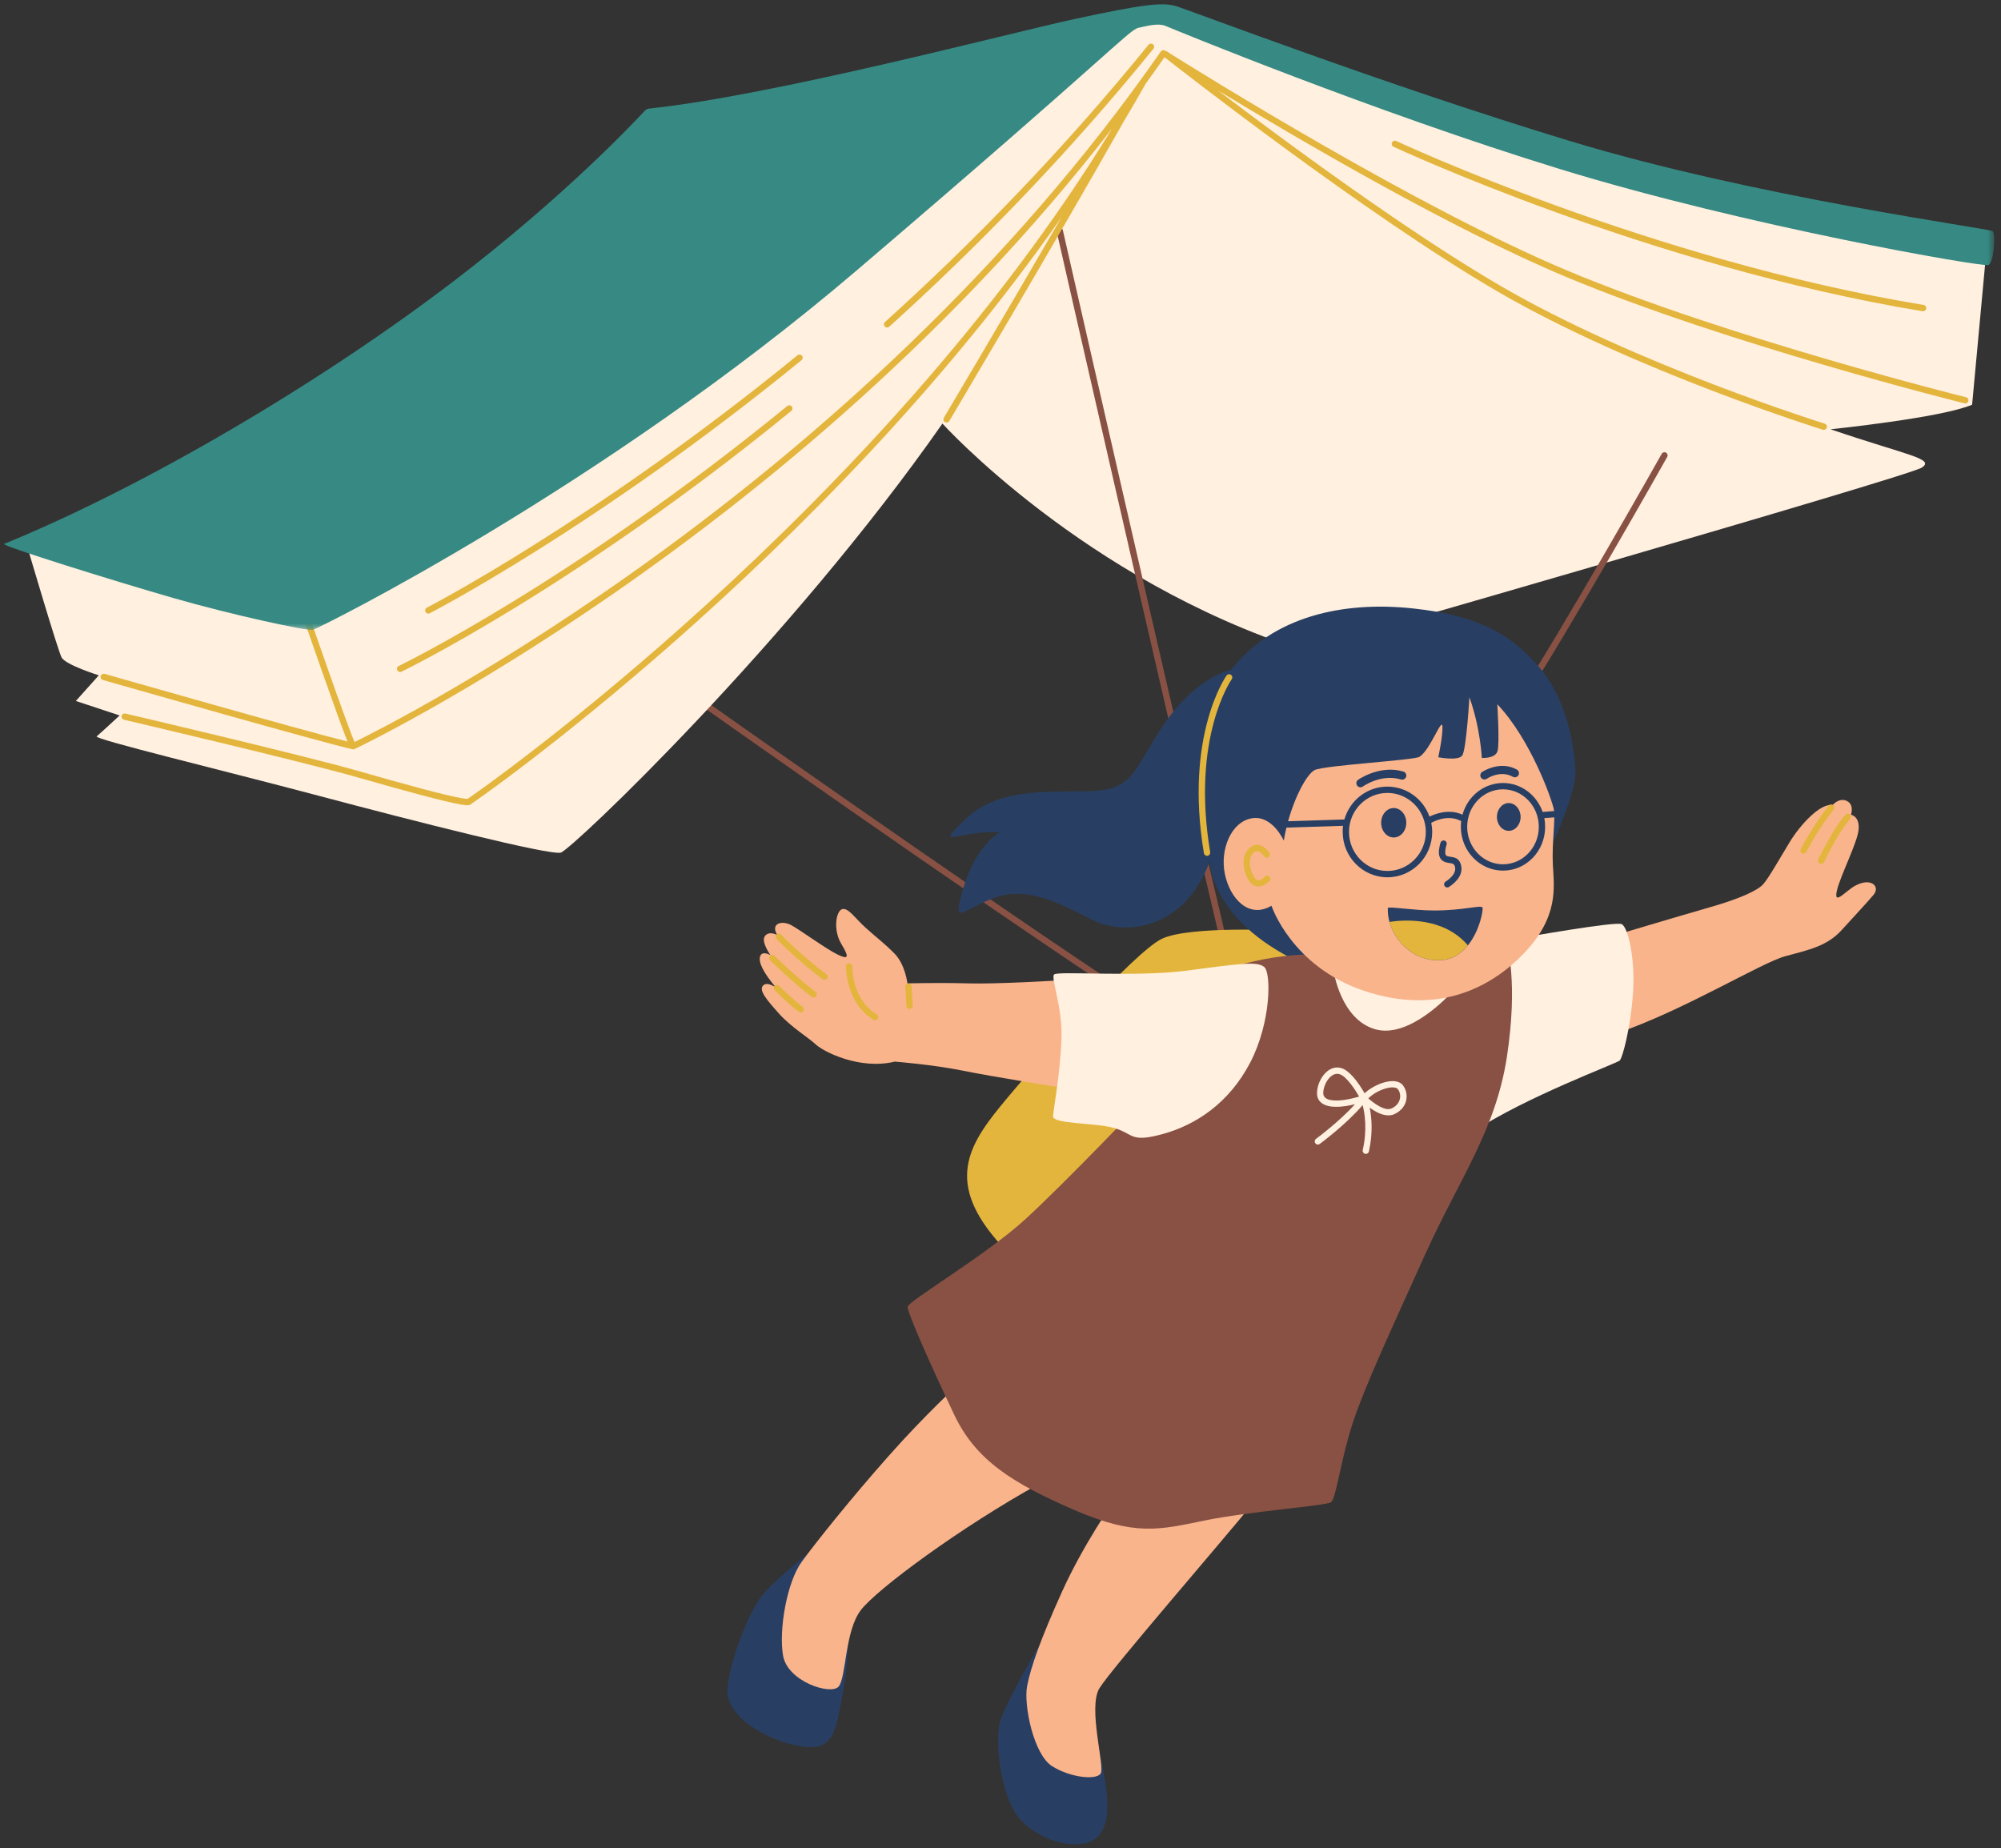 <svg width="223" height="206" viewBox="0 0 223 206" fill="none" xmlns="http://www.w3.org/2000/svg">
<rect x="0" y="0" width="223" height="206" fill="#333333" stroke="none"/>
<path fill-rule="evenodd" clip-rule="evenodd" d="M77.394 78.124C77.234 78.012 77.201 77.791 77.31 77.631C77.422 77.47 77.643 77.437 77.803 77.546C77.803 77.546 108.008 98.92 126.801 111.33C126.968 111.439 127.01 111.66 126.901 111.82C126.792 111.984 126.571 112.026 126.411 111.917C107.614 99.504 77.394 78.124 77.394 78.124Z" fill="#885144"/>
<path fill-rule="evenodd" clip-rule="evenodd" d="M115.89 183.246C115.775 183.664 121.265 189.496 122.476 194.966C123.688 200.435 123.851 203.43 122.119 204.871C120.378 206.313 116.274 205.392 113.894 202.997C111.511 200.595 110.802 194.084 111.471 191.843C112.147 189.602 115.89 183.246 115.89 183.246ZM90.01 173.174L94.628 181.06C94.628 181.06 94.664 184.851 93.883 188.939C93.099 193.024 92.941 195.329 89.016 194.59C85.095 193.848 80.943 191.195 81.067 188.358C81.191 185.523 83.405 179.657 84.953 177.795C86.506 175.936 90.01 173.174 90.01 173.174Z" fill="#283F63"/>
<path fill-rule="evenodd" clip-rule="evenodd" d="M124.101 167.345C124.101 167.345 143.912 162.242 140.063 167.012C136.211 171.781 123.84 186.005 122.523 188.161C121.206 190.318 123.174 196.968 122.656 197.682C122.135 198.397 119.355 198.143 117.269 196.856C115.185 195.566 114.068 190.021 114.462 187.94C114.852 185.86 115.967 182.683 118.353 177.405C120.739 172.126 124.101 167.345 124.101 167.345ZM106.851 154.244C107.109 154.147 124.407 160.637 115.815 165.373C107.224 170.113 97.709 177.102 95.919 179.473C94.132 181.835 94.317 186.992 93.454 187.977C92.588 188.961 87.752 187.416 87.264 184.503C86.777 181.587 87.709 176.324 89.336 174.083C90.965 171.842 94.932 166.897 99.017 162.29C103.096 157.681 106.851 154.244 106.851 154.244Z" fill="#FAB48C"/>
<path fill-rule="evenodd" clip-rule="evenodd" d="M3.217 61.523C3.217 61.523 6.43 72.428 6.86 73.267C7.29 74.106 11.012 75.266 11.012 75.266L8.453 78.124L13.331 79.739C13.331 79.739 11.157 81.755 10.775 82.067C10.394 82.373 24.66 85.807 35.468 88.678C46.273 91.552 61.27 95.359 62.496 95.025C63.72 94.692 88.037 71.532 105.029 47.208C105.029 47.208 120.731 64.591 145.209 72.489C145.209 72.489 212.634 53.123 214.166 52.12C215.693 51.118 212.601 50.773 204.006 47.844C204.006 47.844 216.41 46.563 219.781 45.104L221.334 28.336C221.334 28.336 166.64 18.473 129.864 2.074L116.509 4.891C116.5 4.885 51.034 52.281 3.217 61.523Z" fill="#FFF0E0"/>
<path fill-rule="evenodd" clip-rule="evenodd" d="M185.186 50.582C185.28 50.412 185.498 50.349 185.668 50.448C185.834 50.545 185.898 50.757 185.801 50.927C185.801 50.927 175.181 69.805 168.948 79.469C168.842 79.632 168.624 79.675 168.461 79.575C168.294 79.469 168.252 79.251 168.352 79.087C174.581 69.439 185.186 50.582 185.186 50.582ZM117.758 25.792C117.712 25.601 117.83 25.416 118.021 25.371C118.212 25.326 118.4 25.447 118.445 25.637C118.445 25.637 129.995 76.447 137.075 106.415C137.121 106.606 137.003 106.796 136.812 106.842C136.621 106.887 136.433 106.772 136.388 106.581C129.308 76.607 117.758 25.792 117.758 25.792Z" fill="#885144"/>
<path fill-rule="evenodd" clip-rule="evenodd" d="M99.1 36.413C98.958 36.54 98.731 36.534 98.601 36.386C98.474 36.24 98.483 36.019 98.628 35.889C108.291 27.159 118.352 16.877 127.994 4.988C128.118 4.837 128.342 4.816 128.49 4.937C128.642 5.061 128.666 5.282 128.545 5.433C118.869 17.356 108.788 27.661 99.1 36.413ZM44.745 74.861C44.573 74.942 44.361 74.873 44.276 74.694C44.191 74.521 44.261 74.309 44.439 74.225C44.439 74.225 63.678 64.916 87.738 45.25C87.89 45.126 88.111 45.147 88.235 45.298C88.359 45.45 88.338 45.671 88.186 45.795C64.051 65.521 44.745 74.861 44.745 74.861ZM47.895 68.347C47.722 68.438 47.51 68.371 47.419 68.195C47.331 68.023 47.398 67.811 47.571 67.723C47.571 67.723 66.207 58.108 88.88 39.593C89.028 39.469 89.252 39.493 89.377 39.641C89.501 39.793 89.477 40.014 89.328 40.138C66.588 58.708 47.895 68.347 47.895 68.347ZM155.297 16.353C155.121 16.275 155.046 16.06 155.13 15.884C155.215 15.705 155.421 15.63 155.6 15.714C155.6 15.714 183.969 28.979 214.376 33.987C214.567 34.018 214.701 34.199 214.664 34.396C214.637 34.584 214.452 34.717 214.261 34.687C183.754 29.663 155.297 16.353 155.297 16.353ZM123.927 14.34C88.359 60.306 39.527 83.479 39.527 83.479C39.461 83.509 39.382 83.522 39.306 83.506C36.566 82.958 11.467 75.787 11.467 75.787C11.279 75.733 11.17 75.539 11.222 75.348C11.276 75.16 11.47 75.051 11.658 75.103C11.658 75.103 33.81 81.438 38.725 82.643C37.638 79.942 33.883 69.089 33.883 69.089C33.819 68.901 33.916 68.701 34.098 68.64C34.279 68.577 34.485 68.677 34.546 68.858C34.546 68.858 38.722 80.945 39.512 82.698C43.812 80.596 95.203 54.81 129.366 5.742C129.478 5.582 129.699 5.542 129.859 5.654C129.862 5.657 129.868 5.663 129.871 5.663C129.92 5.673 129.965 5.685 130.008 5.712C130.008 5.712 130.089 5.76 130.241 5.857C130.271 5.872 130.301 5.891 130.329 5.912C130.329 5.912 130.338 5.921 130.359 5.939C133.572 7.956 157.959 23.179 174.812 30.217C192.885 37.761 219.11 44.275 219.11 44.275C219.301 44.323 219.413 44.514 219.361 44.699C219.319 44.886 219.128 45.004 218.94 44.956C218.94 44.956 192.654 38.427 174.542 30.865C161.793 25.541 144.74 15.545 135.758 10.091C143.181 15.73 156.763 25.762 167.192 31.843C182.294 40.65 203.353 47.218 203.353 47.218C203.535 47.276 203.641 47.475 203.587 47.663C203.526 47.848 203.326 47.951 203.144 47.893C203.144 47.893 182.007 41.298 166.841 32.455C152.157 23.894 131.228 7.514 129.956 6.514C129.88 6.466 129.817 6.427 129.768 6.396C129.063 7.402 128.354 8.401 127.639 9.385C127.636 9.403 127.627 9.416 127.618 9.434C126.864 10.778 126.089 12.114 125.292 13.44C117.752 26.795 105.793 46.921 105.793 46.921C105.696 47.091 105.478 47.142 105.309 47.045C105.142 46.949 105.088 46.73 105.184 46.564C105.184 46.564 111.798 35.432 118.285 24.242C91.575 62.502 52.764 89.499 52.383 89.69C52.325 89.715 52.237 89.748 52.104 89.748C51.95 89.751 51.692 89.724 51.35 89.663C49.554 89.351 45.106 88.149 40.03 86.689C33.713 84.872 13.814 80.215 13.814 80.215C13.623 80.169 13.508 79.978 13.55 79.788C13.596 79.597 13.787 79.482 13.977 79.527C13.977 79.527 33.901 84.188 40.23 86.011C45.272 87.461 49.691 88.661 51.474 88.966C51.747 89.015 52.028 89.033 52.101 89.036C53.485 88.155 97.929 56.939 123.927 14.34Z" fill="#E4B53C"/>
<mask id="mask0_2280_313" style="mask-type:luminance" maskUnits="userSpaceOnUse" x="0" y="0" width="223" height="71">
<path d="M0 0H222.26V70.393H0V0Z" fill="white"/>
</mask>
<g mask="url(#mask0_2280_313)">
<path fill-rule="evenodd" clip-rule="evenodd" d="M0.456 60.622C0.026 60.794 12.718 64.749 19.295 66.645C25.873 68.538 34.176 70.33 34.849 70.194C35.518 70.055 67.155 54.308 95.509 30.108C123.863 5.915 125.801 3.335 126.888 3.096C127.975 2.856 129.108 2.557 129.914 2.899C130.722 3.241 153.123 12.477 173.848 18.843C194.577 25.212 221.042 29.802 221.611 29.539C222.183 29.273 222.444 26.081 222.074 25.766C221.702 25.451 195.607 22.002 174.802 15.669C154.001 9.349 132.373 1.039 130.952 0.652C129.532 0.261 127.409 0.461 119.79 2.114C112.228 3.75 86.23 10.639 72.348 12.099C72.154 12.117 71.976 12.211 71.843 12.356C70.513 13.798 62.797 21.977 50.644 31.271C35.669 42.718 16.109 54.214 0.456 60.622Z" fill="#368A83"/>
</g>
<path fill-rule="evenodd" clip-rule="evenodd" d="M143.205 103.714C143.205 103.714 132.561 103.148 129.472 104.635C126.386 106.119 115.384 118.526 111.49 123.295C107.598 128.068 105.27 132.341 112.271 139.53C119.27 146.722 152.415 112.006 152.415 112.006L143.205 103.714Z" fill="#E4B53C"/>
<path fill-rule="evenodd" clip-rule="evenodd" d="M137.204 74.633C137.204 74.633 133.364 75.381 129.793 80.617C126.22 85.85 126.465 88.051 121.429 88.172C116.396 88.296 111.16 87.839 107.547 91.331C103.931 94.819 106.827 92.533 111.417 92.739C111.417 92.739 108.731 94.305 107.408 98.826C106.088 103.347 106.942 101.573 110.594 100.143C114.243 98.714 117.695 100.449 121.617 102.472C125.532 104.495 132.14 103.414 134.814 95.991C134.814 95.991 134.863 102.511 144.756 107.214C154.653 111.92 171.178 103.159 171.178 103.159L172.853 94.359C172.853 94.359 175.787 88.318 175.572 85.629C175.357 82.927 174.622 77.828 171.375 74.175C168.571 71.023 165.285 68.643 157.463 67.81C149.644 66.971 141.861 68.706 137.204 74.633Z" fill="#283F63"/>
<path fill-rule="evenodd" clip-rule="evenodd" d="M136.689 75.293C136.801 75.132 137.022 75.099 137.183 75.208C137.343 75.32 137.379 75.541 137.267 75.702C137.267 75.702 132.719 82.134 134.866 94.971C134.899 95.162 134.769 95.343 134.578 95.38C134.387 95.41 134.206 95.283 134.169 95.092C131.962 81.898 136.689 75.293 136.689 75.293Z" fill="#E4B53C"/>
<path fill-rule="evenodd" clip-rule="evenodd" d="M180.078 104.207C180.078 104.207 187.043 102.121 190.559 101.115C194.078 100.107 195.901 99.213 196.501 98.547C197.094 97.881 198.3 95.752 199.472 93.817C200.653 91.885 202.887 89.48 204.223 89.732C204.223 89.732 204.965 88.844 205.825 89.272C206.685 89.692 206.276 90.801 206.276 90.801C206.276 90.801 207.269 90.961 207.133 92.448C207 93.929 205.08 97.624 204.707 99.28C204.326 101.012 205.683 99.286 206.761 98.708C208.505 97.766 209.565 98.786 208.811 99.71C208.126 100.534 206.855 101.881 205.244 103.656C203.632 105.431 201.64 105.852 198.954 106.575C196.271 107.299 187.637 112.623 180.181 115.164C172.719 117.695 180.078 104.207 180.078 104.207Z" fill="#FAB48C"/>
<path fill-rule="evenodd" clip-rule="evenodd" d="M203.805 89.786C203.926 89.635 204.153 89.614 204.299 89.738C204.453 89.862 204.474 90.083 204.356 90.235C204.356 90.235 202.706 92.257 201.304 94.953C201.21 95.125 201.004 95.192 200.828 95.104C200.653 95.016 200.589 94.804 200.674 94.629C202.121 91.861 203.805 89.786 203.805 89.786ZM205.692 90.78C205.825 90.647 206.049 90.65 206.182 90.789C206.316 90.925 206.316 91.152 206.173 91.288C206.173 91.288 205.147 92.288 203.266 96.085C203.172 96.258 202.963 96.334 202.791 96.246C202.612 96.155 202.542 95.946 202.627 95.77C204.599 91.809 205.692 90.78 205.692 90.78Z" fill="#E4B53C"/>
<path fill-rule="evenodd" clip-rule="evenodd" d="M118.016 109.267C118.016 109.267 111.175 109.694 107.896 109.601C104.619 109.507 101.127 109.601 101.127 109.601C101.127 109.601 100.891 107.499 99.686 106.275C98.478 105.049 97.69 104.513 96.455 103.386C95.219 102.26 94.532 101.145 93.856 101.327C93.181 101.509 92.809 103.638 93.772 105.222C94.735 106.811 94.474 106.927 93.339 106.381C92.091 105.785 89.141 103.623 88.16 103.099C87.176 102.575 85.819 102.872 86.622 104.216C86.622 104.216 85.734 103.701 85.25 104.319C84.769 104.934 85.862 106.451 85.862 106.451C85.862 106.451 84.953 105.915 84.72 106.563C84.484 107.211 85.047 108.38 86.489 110.079C86.489 110.079 85.489 109.325 85.026 109.858C84.56 110.391 85.438 111.424 86.794 112.947C88.151 114.467 90.065 115.615 90.91 116.405C91.755 117.196 95.785 119.276 99.725 118.319C99.725 118.319 103.953 118.649 107.284 119.324C110.615 120 118.237 121.22 118.571 121.235C118.904 121.25 121.638 115.354 118.016 109.267Z" fill="#FAB48C"/>
<path fill-rule="evenodd" clip-rule="evenodd" d="M86.334 110.374C86.195 110.237 86.195 110.013 86.334 109.874C86.47 109.735 86.691 109.735 86.833 109.874C86.833 109.874 88.445 111.479 89.453 112.209C89.607 112.327 89.644 112.548 89.532 112.702C89.417 112.857 89.195 112.893 89.038 112.781C87.996 112.027 86.334 110.374 86.334 110.374ZM85.822 107.03C85.68 106.891 85.68 106.67 85.819 106.528C85.955 106.391 86.176 106.385 86.319 106.525C86.319 106.525 89.065 109.199 90.879 110.537C91.034 110.652 91.07 110.876 90.955 111.031C90.84 111.185 90.619 111.222 90.464 111.107C88.614 109.75 85.822 107.03 85.822 107.03ZM86.543 104.638C86.409 104.496 86.419 104.275 86.558 104.141C86.7 104.008 86.927 104.017 87.061 104.16C87.061 104.16 89.093 106.334 92.1 108.578C92.254 108.693 92.29 108.914 92.169 109.068C92.054 109.226 91.833 109.256 91.679 109.141C88.614 106.855 86.543 104.638 86.543 104.638ZM94.277 107.703C94.283 107.509 94.447 107.351 94.637 107.357C94.831 107.36 94.989 107.521 94.983 107.718C94.983 107.718 94.895 111.328 97.711 113.063C97.875 113.163 97.929 113.381 97.826 113.55C97.723 113.714 97.508 113.768 97.342 113.665C94.192 111.727 94.277 107.703 94.277 107.703ZM100.897 109.98C100.882 109.783 101.033 109.62 101.23 109.607C101.424 109.598 101.587 109.744 101.603 109.938L101.721 112.082C101.736 112.275 101.584 112.442 101.388 112.454C101.194 112.463 101.03 112.318 101.015 112.121L100.897 109.98Z" fill="#E4B53C"/>
<path fill-rule="evenodd" clip-rule="evenodd" d="M169.743 104.495C169.743 104.495 179.991 102.672 180.718 102.993C181.445 103.311 182.277 106.936 181.978 110.848C181.681 114.761 180.815 117.862 180.521 118.186C180.23 118.51 170.085 122.208 164.092 126.187C158.102 130.166 161.412 109.307 169.743 104.495Z" fill="#FFF0E0"/>
<path fill-rule="evenodd" clip-rule="evenodd" d="M134.179 109.035C134.179 109.035 138.664 106.682 145.386 106.373C152.1 106.061 167.96 105.389 167.96 105.389C167.96 105.389 169.198 109.522 167.938 117.768C166.679 126.018 162.627 131.375 158.772 139.927C154.917 148.479 152.106 154.481 150.744 158.633C149.387 162.784 148.908 167.066 148.312 167.442C147.718 167.82 139.139 168.456 134.176 169.477C129.212 170.504 126.478 171.227 119.688 168.275C112.896 165.322 108.771 162.787 106.345 157.679C103.917 152.567 101.109 146.313 101.155 145.653C101.197 144.993 109.813 139.966 114.286 135.866C118.755 131.771 127.465 122.629 127.465 122.629L134.179 109.035Z" fill="#885144"/>
<path fill-rule="evenodd" clip-rule="evenodd" d="M148.635 108.262C150.791 107.947 161.672 110.709 161.672 110.709C161.672 110.709 157.118 115.812 153.263 114.715C149.414 113.619 148.635 108.262 148.635 108.262ZM117.465 108.616C117.825 108.177 126.504 108.94 132.361 108.165C138.215 107.387 140.111 107.117 140.895 107.777C141.679 108.438 141.667 113.931 139.326 118.428C136.982 122.928 133.279 125.375 129.593 126.386C125.911 127.398 126.38 126.359 124.185 125.726C121.989 125.09 117.265 125.317 117.353 124.376C117.444 123.437 118.155 119.512 118.295 115.863C118.428 112.214 117.101 109.055 117.465 108.616Z" fill="#FFF0E0"/>
<path fill-rule="evenodd" clip-rule="evenodd" d="M151.468 122.217C151.268 121.865 150.935 121.326 150.544 120.824C150.151 120.318 149.705 119.842 149.272 119.715C148.903 119.609 148.561 119.752 148.282 120C147.794 120.439 147.473 121.196 147.47 121.832C147.47 122.271 147.788 122.529 148.379 122.616C149.085 122.728 150.111 122.607 151.468 122.217ZM155.774 121.378C155.704 121.287 155.583 121.242 155.447 121.214C155.25 121.178 155.017 121.187 154.76 121.232C154.018 121.366 153.13 121.796 152.488 122.413C152.755 122.653 153.209 123.025 153.712 123.295C154.172 123.543 154.678 123.725 155.096 123.531C156.119 123.052 156.259 121.996 155.774 121.378ZM152.643 123.446C152.861 124.503 153.027 126.217 152.558 128.331C152.513 128.522 152.328 128.64 152.137 128.597C151.946 128.552 151.825 128.364 151.871 128.173C152.388 125.86 152.089 124.049 151.859 123.161C150.066 125.29 147.077 127.495 147.077 127.495C146.919 127.61 146.698 127.577 146.583 127.419C146.468 127.265 146.504 127.044 146.659 126.929C146.659 126.929 149.254 125.021 151.005 123.068C149.515 123.428 148.437 123.431 147.776 123.192C147.098 122.95 146.771 122.471 146.774 121.832C146.774 121.011 147.192 120.033 147.822 119.476C148.288 119.058 148.863 118.858 149.481 119.04C149.902 119.164 150.344 119.512 150.747 119.961C151.307 120.572 151.801 121.366 152.074 121.844C152.967 121.03 154.221 120.515 155.126 120.491C155.668 120.478 156.098 120.642 156.337 120.945C157.055 121.862 156.931 123.455 155.402 124.17C154.799 124.452 154.054 124.276 153.388 123.922C153.118 123.779 152.864 123.61 152.643 123.446Z" fill="#FFF0E0"/>
<path fill-rule="evenodd" clip-rule="evenodd" d="M143.071 93.693C143.071 93.693 141.803 90.81 139.507 91.201C137.209 91.591 135.943 94.665 136.503 97.403C137.066 100.143 139.177 102.442 141.697 100.946C141.697 100.946 143.935 107.717 152.011 110.428C160.533 113.283 166.402 109.81 169.778 106.306C173.788 102.145 173.176 98.838 173.055 96.355C172.937 93.872 173.37 91.273 173.167 90.211C172.958 89.151 170.623 82.452 166.868 78.491C166.868 78.491 167.141 82.849 166.892 83.709C166.641 84.569 165.142 84.475 165.142 84.475C165.142 84.475 164.978 81.095 163.758 77.719C163.758 77.719 163.413 83.585 162.955 84.208C162.501 84.835 160.287 84.396 160.287 84.396C160.287 84.396 160.811 82.001 160.751 80.953C160.687 79.908 159.376 83.624 158.186 84.351C157.565 84.732 147.544 85.302 146.515 85.826C145.473 86.34 143.68 89.938 143.071 93.693Z" fill="#FAB48C"/>
<path fill-rule="evenodd" clip-rule="evenodd" d="M141.473 95.055C141.572 95.219 141.524 95.437 141.354 95.543C141.191 95.646 140.973 95.598 140.867 95.428C140.867 95.428 140.722 95.198 140.491 95.025C140.313 94.892 140.064 94.789 139.795 94.977C139.459 95.21 139.31 95.592 139.289 96.022C139.268 96.509 139.398 97.057 139.643 97.554C139.795 97.869 139.958 98.035 140.149 98.084C140.443 98.156 140.734 97.939 140.979 97.696C141.115 97.557 141.339 97.554 141.479 97.69C141.618 97.829 141.621 98.051 141.485 98.193C141.064 98.617 140.503 98.892 139.989 98.774C139.643 98.689 139.289 98.432 139.014 97.863C138.659 97.133 138.505 96.306 138.632 95.622C138.729 95.119 138.977 94.686 139.398 94.398C139.989 93.99 140.528 94.168 140.921 94.462C141.258 94.713 141.473 95.055 141.473 95.055Z" fill="#E4B53C"/>
<path fill-rule="evenodd" clip-rule="evenodd" d="M160.545 93.907C160.611 93.725 160.811 93.626 160.999 93.689C161.181 93.756 161.278 93.956 161.214 94.14C161.214 94.14 161.078 94.528 161.066 94.903C161.06 95.01 161.066 95.118 161.09 95.209C161.105 95.264 161.126 95.312 161.166 95.343C161.269 95.424 161.393 95.445 161.514 95.467C161.632 95.491 161.756 95.503 161.871 95.524C162.277 95.606 162.634 95.763 162.807 96.36C163.101 97.344 162.441 98.225 161.481 98.852C161.317 98.958 161.099 98.913 160.993 98.749C160.887 98.586 160.932 98.368 161.096 98.262C161.459 98.023 161.783 97.747 161.983 97.432C162.153 97.166 162.226 96.875 162.135 96.56C162.041 96.239 161.805 96.227 161.581 96.194C161.281 96.151 160.984 96.103 160.733 95.906C160.506 95.733 160.39 95.458 160.36 95.143C160.312 94.585 160.545 93.907 160.545 93.907Z" fill="#283F63"/>
<path fill-rule="evenodd" clip-rule="evenodd" d="M165.691 86.795C165.485 86.937 165.2 86.886 165.055 86.677C164.912 86.468 164.964 86.18 165.173 86.038C165.173 86.038 167.135 84.708 169.046 85.771C169.267 85.895 169.349 86.174 169.222 86.398C169.098 86.619 168.819 86.698 168.598 86.574C167.165 85.777 165.691 86.795 165.691 86.795ZM151.882 87.661C151.679 87.806 151.391 87.764 151.246 87.555C151.097 87.352 151.143 87.061 151.346 86.916C151.346 86.916 153.741 85.196 156.4 85.993C156.642 86.065 156.781 86.323 156.706 86.565C156.633 86.81 156.376 86.946 156.133 86.877C153.898 86.201 151.882 87.661 151.882 87.661Z" fill="#283F63"/>
<path fill-rule="evenodd" clip-rule="evenodd" d="M167.5 87.972C165.293 87.972 163.509 89.847 163.509 92.151C163.509 94.453 165.293 96.327 167.5 96.327C169.705 96.327 171.492 94.453 171.492 92.151C171.489 89.847 169.705 87.972 167.5 87.972ZM154.618 88.375C152.256 88.375 150.339 90.322 150.339 92.721C150.339 95.119 152.256 97.069 154.618 97.069C156.983 97.069 158.9 95.119 158.9 92.721C158.894 90.325 156.98 88.375 154.618 88.375ZM149.676 92.039L143.059 92.251C142.862 92.257 142.699 92.106 142.695 91.909C142.689 91.715 142.841 91.552 143.038 91.546L149.824 91.331C150.424 89.217 152.344 87.669 154.615 87.669C156.774 87.669 158.615 89.062 159.309 91.016C159.809 90.761 161.429 90.074 162.985 90.798C163.548 88.757 165.362 87.267 167.5 87.267C169.529 87.267 171.262 88.611 171.919 90.492L173.748 90.349C173.942 90.334 174.111 90.477 174.123 90.674C174.139 90.867 173.996 91.037 173.799 91.049L172.107 91.179C172.167 91.494 172.197 91.818 172.197 92.151C172.197 94.853 170.093 97.033 167.5 97.033C164.914 97.033 162.804 94.847 162.804 92.151C162.804 91.933 162.816 91.724 162.843 91.515C161.25 90.649 159.521 91.703 159.521 91.703C159.515 91.706 159.512 91.706 159.509 91.712C159.572 92.039 159.609 92.375 159.609 92.721C159.609 95.513 157.374 97.775 154.624 97.775C151.874 97.775 149.636 95.513 149.636 92.721C149.633 92.49 149.645 92.26 149.676 92.039Z" fill="#283F63"/>
<path fill-rule="evenodd" clip-rule="evenodd" d="M168.141 89.502C168.868 89.502 169.464 90.195 169.464 91.049C169.464 91.906 168.868 92.597 168.141 92.597C167.414 92.597 166.821 91.906 166.821 91.049C166.821 90.198 167.408 89.502 168.141 89.502ZM155.322 90.056C156.094 90.056 156.724 90.792 156.724 91.698C156.724 92.603 156.097 93.339 155.322 93.339C154.55 93.339 153.92 92.603 153.92 91.698C153.92 90.792 154.55 90.056 155.322 90.056Z" fill="#283F63"/>
<path fill-rule="evenodd" clip-rule="evenodd" d="M154.848 102.748C154.706 102.239 154.645 101.715 154.666 101.203C154.678 100.982 157.431 101.47 159.83 101.476C163.115 101.479 165.047 100.831 165.214 101.143C165.329 101.351 164.932 103.701 163.591 105.364C162.934 106.182 162.046 106.833 160.88 106.984C157.958 107.357 155.523 105.17 154.848 102.748Z" fill="#283F63"/>
<path fill-rule="evenodd" clip-rule="evenodd" d="M163.588 105.364C162.931 106.182 162.044 106.833 160.878 106.984C157.959 107.357 155.521 105.17 154.846 102.747C156.499 102.496 160.887 102.193 163.588 105.364Z" fill="#E4B53C"/>
</svg>
